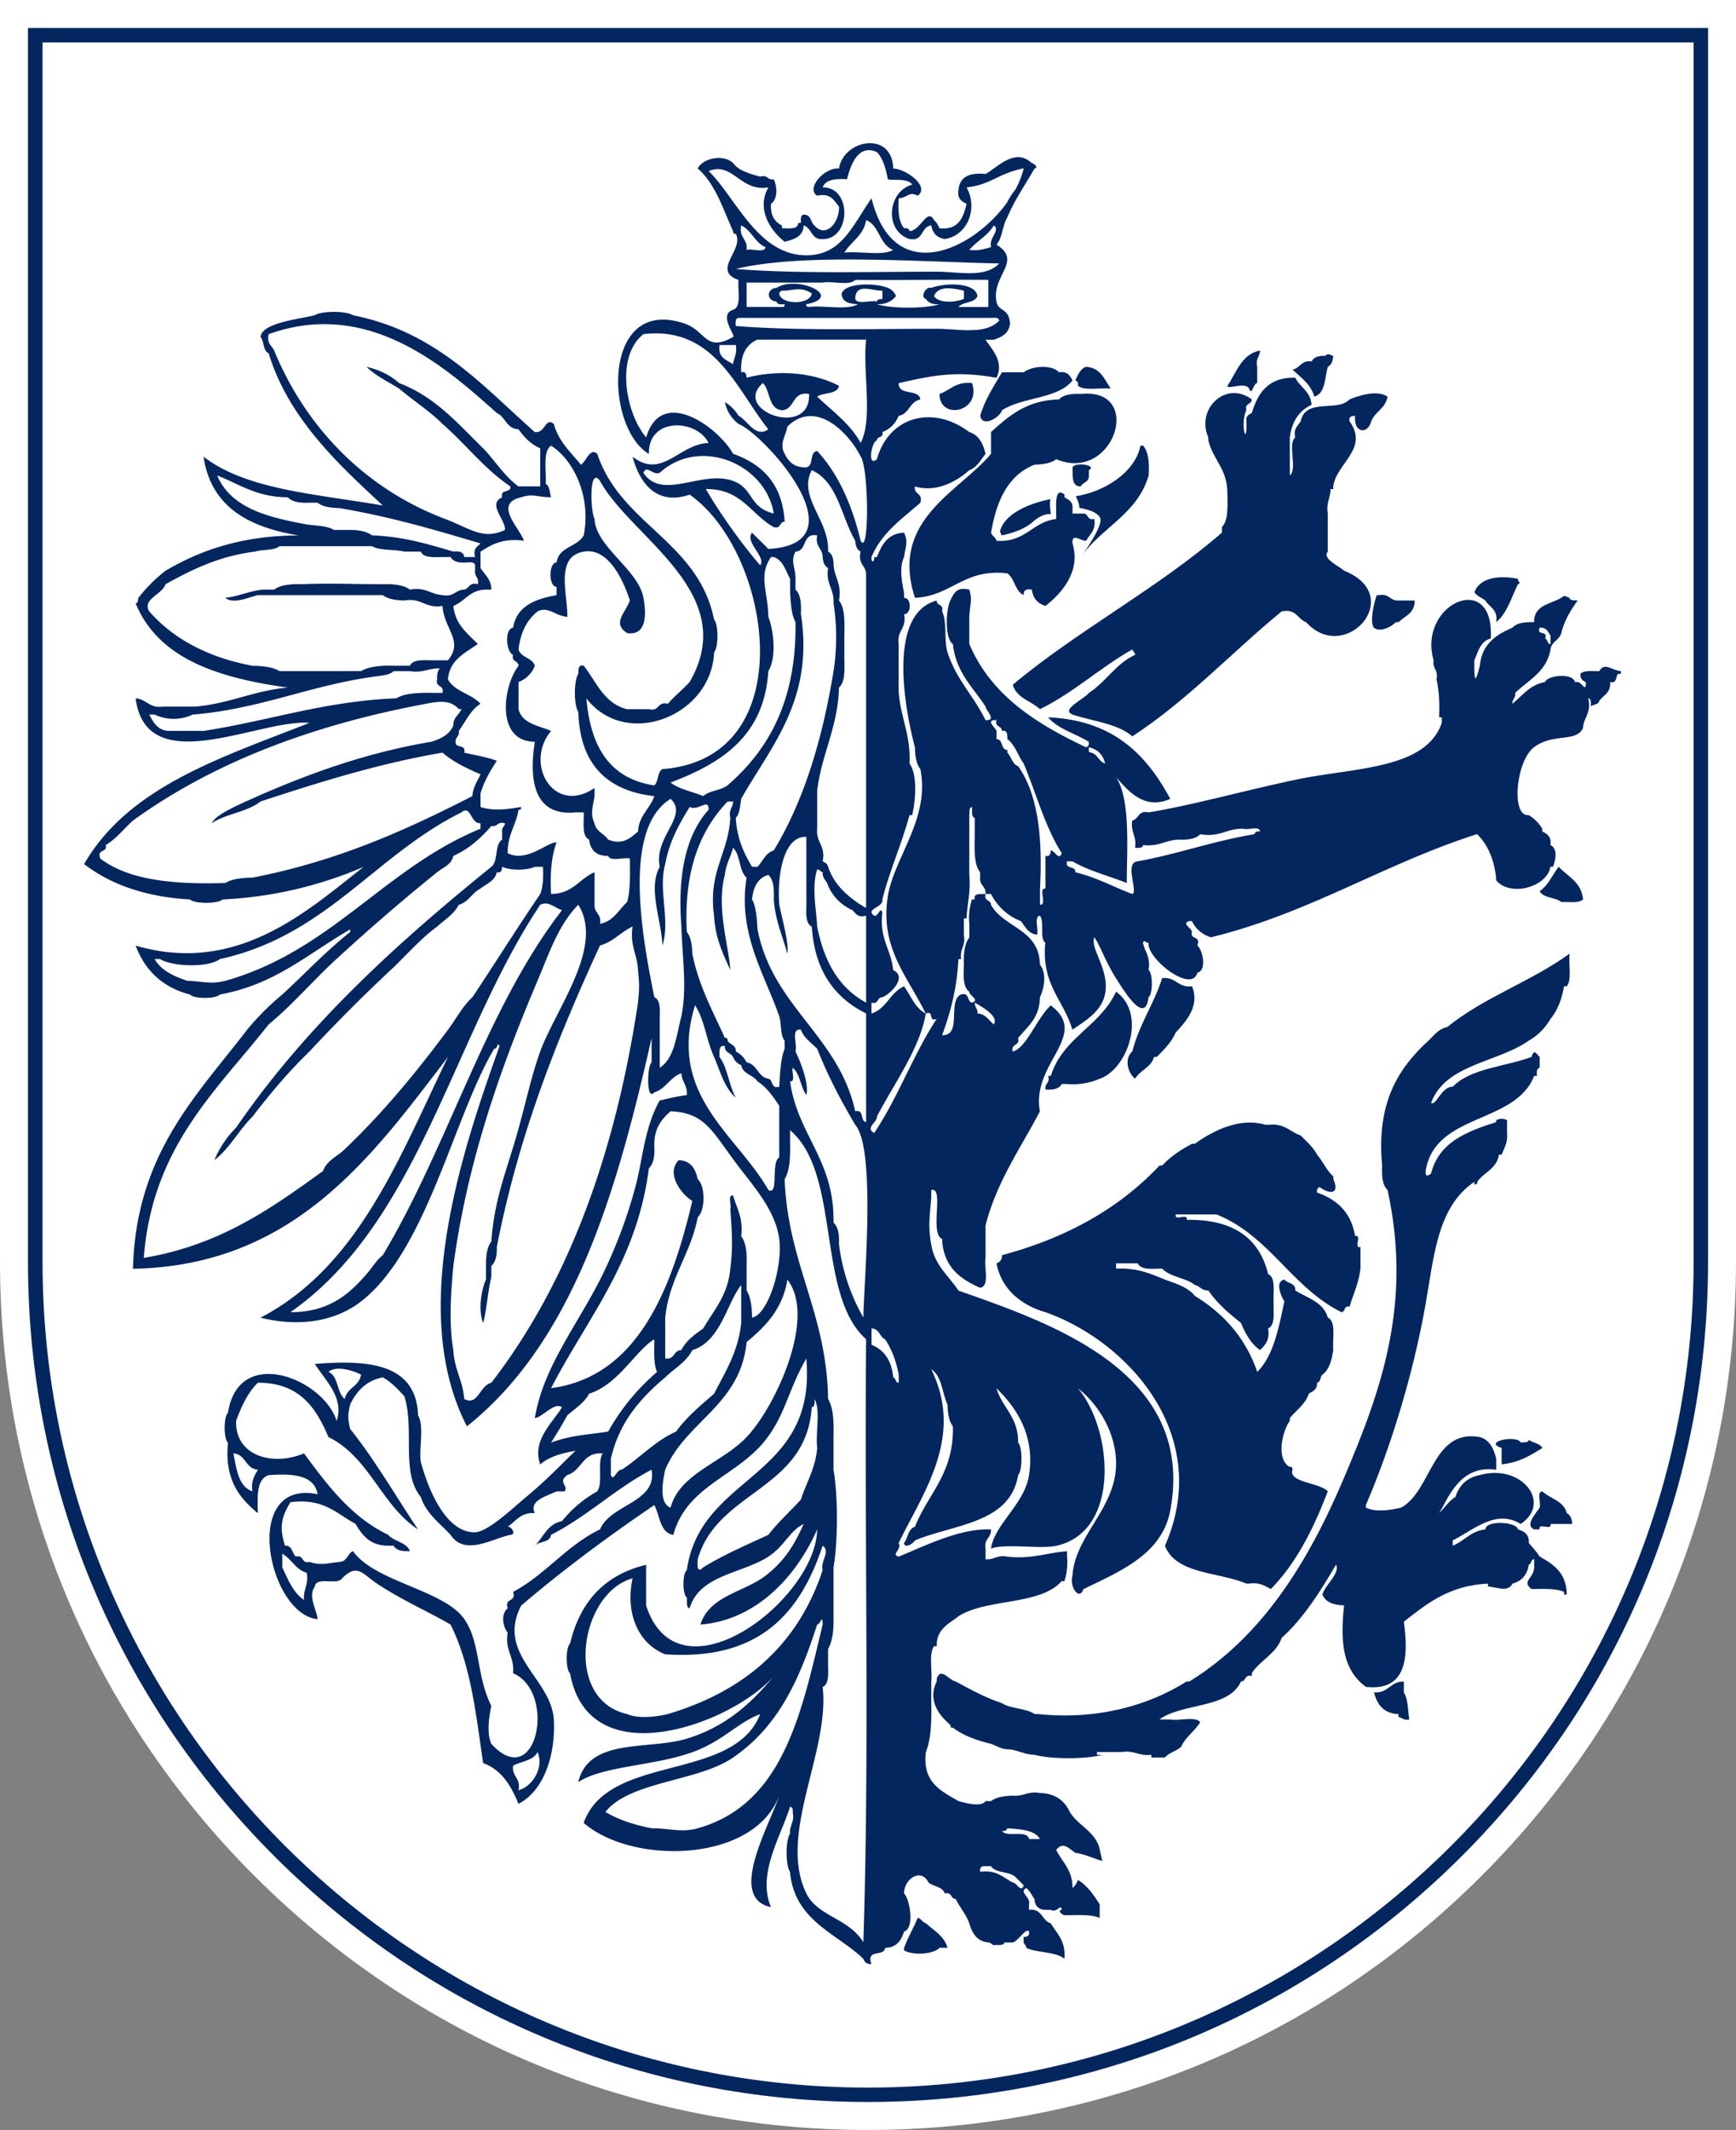 <?xml version="1.0" encoding="UTF-8"?>
<svg data-bbox="0 0 73.943 90.682" viewBox="0 0 73.943 90.682" height="90.682" width="73.943" xmlns="http://www.w3.org/2000/svg" data-type="color">
    <rect x="0" y="0" width="73.943" height="90.682" fill="#808080" stroke="none"/>
    <g>
        <path d="M0 0v53.721c0 9.866 3.845 19.147 10.828 26.135 6.983 6.981 16.268 10.826 26.143 10.826s19.16-3.845 26.142-10.826c6.984-6.983 10.83-16.266 10.83-26.135V0H0z" fill="#FFFFFF" data-color="1"/>
        <path d="M44.53 46.384c.328.027.585-.027.693-.232h.229a2.89 2.89 0 0 0 1.392-.226c1.201-.422 2.003-2.776.692-3.705-.66 1.458-2.278 1.966-2.776 3.585h-.113c.092.329-.163.301-.117.578z" fill="#04265F" clip-rule="evenodd" fill-rule="evenodd" data-color="2"/>
        <path d="M66.735 64.42c-.126-.525-.703-.605-1.04-.926-.257.016-.05.491-.114.693-.173.26-.646.76-.234.926h.234c-.086-.312.544.083.462-.231h.923c-.013-.216-.074-.383-.231-.462z" fill="#04265F" clip-rule="evenodd" fill-rule="evenodd" data-color="2"/>
        <path d="M46.032 20.708c.089-.183.366-.173.348-.465v-.229c.371-.207-.585-.361-.696-.117.008.381-.047.819.348.811z" fill="#04265F" clip-rule="evenodd" fill-rule="evenodd" data-color="2"/>
        <path d="M42.677 15.849c-.339.588-.717 1.137-.926 1.851.101.55.881.022.926-.231.855-.573 2.381-.473 3.006-1.273-.107-.201-.214-.402-.575-.346-.303-.346-1.179-.265-1.505 0l-.926-.001z" fill="#04265F" clip-rule="evenodd" fill-rule="evenodd" data-color="2"/>
        <path d="M51.467 18.739c.188.816.794 1.213.81 2.197.012.59.053 1.211-.231 1.506v.234c-2.742 2.383-6.112 4.14-8.908 6.475.159.572.778.688 1.16 1.041 1.447-.711 2.553-1.764 3.932-2.543.022.093.118.115.118.23-.825.375-1.237 1.154-1.968 1.62-.178.253-1.231.714-.696.924.872.288 1.932.388 2.546.927 2.357-1.539 4.222-3.566 6.36-5.32.634-.13.671.334 1.044.461 1.666 1.836 4.289-1.128 1.615-2.195-.223-.202-.946-.512-.693-.812v-1.62c-.077-.465.116-.66.118-1.042h.115v-.114c.112-.963 1.541-1.602.692-2.777-.043-.197.093-.218.234-.231v.116c-.007.636.558.662.693.115.167-.412.61-.543.692-1.043-.435-.311-1.263-.033-1.62.117-.023.023-.048.045-.068.066v-.002c-.537.438-1.802-.105-2.01.861-.104.205-.324.294-.233.693-.34.276.111 1.346-.23 1.619v-1.619c.085-.684.401-1.141.926-1.389-.038-.58-.495-.738-.695-1.155-1.143-.029-1.591.644-1.851 1.504-.103.052-.206.102-.231.231.062 1.404-.294.238 0-.348-.085-.316.231-.232.231-.463-1.099-.826-2.389.399-1.852 1.619v.117zm5.901-1.338c.002.003.006.003.009.01-.003-.007-.007-.007-.009-.01zm.034.029zm.036.028.02.012-.02-.012zm.047.025c.007.006.014.01.021.014-.007-.004-.014-.008-.021-.014zm.162.078zm-.113-.052c.013.008.02.01.027.014-.008-.004-.015-.006-.027-.014zm.053.026c.014.005.023.011.039.017-.015-.006-.025-.012-.039-.017zm-.238-.157c-.003-.003-.003-.006-.003-.011 0 .005 0 .008.003.011zm-.022-.033v-.004.004zm-.014-.035z" fill="#04265F" clip-rule="evenodd" fill-rule="evenodd" data-color="2"/>
        <path d="M58.753 25.337h-.112c-.113.319-.316 1.141-.12 1.387.25.213.741-.031.93-.232h.112c.273-.268.7-.379.696-.925h-.696c-.366.02-.383-.307-.81-.23z" fill="#04265F" clip-rule="evenodd" fill-rule="evenodd" data-color="2"/>
        <path d="M63.267 25.566c.169.29.548.376.462.925.462-.383.646-1.047.924-1.619.166-.05-.01-.1 0-.23-.735-.15-1.618-.085-1.853.578.118.158.312.232.467.346z" fill="#04265F" clip-rule="evenodd" fill-rule="evenodd" data-color="2"/>
        <path d="M68.121 28.574c-.306.003-.66-.044-.806.116-.007.197.087.301.231.347.019.488-.179-.003-.348 0h-.116c-.084-.397-1.165-.294-1.271 0-.653.119-.965.577-1.389.926-.014-.209.144-.245.117-.463.565-.551 1.337-.897 1.503-1.851.046-.34.376-.391.462-.696.132-.559.405-.979.694-1.387-.135-.018-.327.021-.346-.114-.168-.047-.195-.141-.349 0-.438.256-1.087.296-1.158.924v.115c-.402-.016-.739.031-.924.232-.702.303-1.304.7-1.388 1.621-.197.768-.243.72-.234-.231.16-.382.265-.82.698-.927.174-2.961-3.128-1.479-2.434.927-.055.363.213.405.12.808.113.465.141 1.015.114 1.618h.115v.233c-.682 2.006-3.763 1.9-6.245 2.428-2.264.482-4.407 1.086-6.242 1.387-.452-.1-.414.284-.698.35-.082.504.2.65.118 1.157.162.007.324.019.344-.116.658.079.949-.209 1.507-.232.402.021.741-.031.926-.23.842.148 1.129-.258 1.848-.232.204.066.683-.139.696.117-.135-.021-.207.024-.236.115-1.752.289-3.243.84-4.972 1.155-.592.057.036 1.294-.23 1.39-.813-.305-1.528-.709-2.428-.926.03-.306-.448-.091-.35-.464h.231c.681.403 1.543.616 2.314.924-.01-1.181.188-3.576-.462-4.509.486.53 1.171 1.43 2.313.926-1.012-1.881-2.43-3.355-5.203-3.472.423.499 1.157.688 1.733 1.04.019.139-.027.208-.116.235-2.125-1.003-4.043-2.208-4.974-4.396v-1.157c.038-.662.139-.676 0-1.158-.566-.14-.667.188-.811.464-.19.388-.24 1.623.112 1.852.132 1.218.86 1.84 1.39 2.661.01.163.51.601 0 .578-.491-1.016-1.261-1.748-1.62-2.893-.156-.496-.007-1.303-.231-1.734.086-.317-.23-.233-.23-.464-2.06.546-1.405 4.433-.926 6.248.01.376.058.71.23.923.43 2.117-1.134 3.787-1.387 5.436-.335 2.174.833 3.381 1.619 4.977.375-.145.089.371.464.229-.996 1.509-1.651 3.361-2.661 4.856-.4-.223.142-.462.113-.694.719-1.39 1.843-2.911 2.084-4.392-.462-.232-.63-.761-.926-1.158-.592.256-.742.953-1.387 1.158v-.463c.316.081.232-.23.463-.232.316-.109 1.093-.852.462-1.156-.087-.877-.595-1.334-.462-2.43-.066-.335-.181.18-.347.117-.405-.303.416-.346.347-.695.323-1.256.818-2.344 1.157-3.586h.115c.146-.623.234-1.732-.115-2.198.063-1.259-.406-1.987-.462-3.122V27.42c-.087-.583.356-.647.229-1.272.325.011.325-.705 0-.693v-.232c-.097-.453-.205-1.077 0-1.504.057-.412.192-.668 0-1.039-.7.029-.948.518-1.158 1.039h-.113c.026.196-.13.286-.116 0 .429-1.036 1.302-1.627 2.082-2.313.124-.434-.287-.331-.23-.694.926.271 1.782-.222 2.316-.693.335-.125.482-.441.691-.695-.103-.436-.281-.8-.691-.928-1.562-1.178-3.429-.662-3.938 1.158-.383.326-.255-.579-.056-.772.022-.013.039-.027.056-.038.012-.182.296-.09.234-.348.332-.132.562-.363.695-.692.46-.08.463-.616.923-.694-.062-.48-.942-.137-.923-.696 1.48-.346 2.496-.531 4.165-.229.337-.683-.188-1.199-.464-1.621h.349c.351-.115.652-.275.694-.694-.055-.678-.494-.488-.579-.927-.218-1.114 1.134-1.726 0-2.429.256-.286.256-.822.462-1.156.316-.765.771-1.391 1.158-2.084l-.061.058.061-.058c.18-.029.015-.192-.117-.233-.72-.671-1.464.193-1.967.466-.683-.068-1.11.117-1.155.695-.057.364.143.471.346.576-.139.593-.342 1.123-1.154 1.04-.059-.136-.127-.262-.231-.343-.287-.557-.583.465-1.043.46-.027-.091-.098-.134-.233-.117-.229-.268-.265-.734-.229-1.271.412-.043.422-.309.807-.115.534-.375-.463-1.131-1.04-1.158-.051-1.631-2.121-1.229-2.311 0-.623-.054-1.425.851-.929 1.158.588-.125.712.211.929.463.029.663-.549 1.367-1.044.808-.173-.136-.135-.479-.462-.463-.133.022-.125.183-.116.349h-.113c-.014.294-.389.229-.696.229v-.115c-.303-.157-.501-.423-.464-.925.284-.203.274-.699.116-1.043-.279.047-.25-.21-.576-.115-.454-.126-.914-.246-1.158-.579-.411-.39-1.28-.214-1.504.233.746.639 1.069 1.709 1.504 2.661.007.07.019.136.118.117.363.7-1.048 1.55.115 1.968-.043.457.142 1.144-.232 1.27-.65.209.144 1.121 0 1.157-1.186.669-1.141-.263-2.081-.577-3.514-1.183-3.398 4.425-1.504 5.555-.038-1.565 2.019-1.504 2.544-.465-1.266.041-1.976 1.568-3.238.583.272 1.047.973 2.114 2.429 1.616 3.507 2.449 4.866 11.234-1.157 11.684-.226.125-.163.534-.347.695-1.916-.284-2.722-1.673-2.893-3.703 1.702 2.191 5.338.738 5.439-1.965.191-.199.191-1.188 0-1.389-.672-3.339-3.978-4.043-4.975-7.057-.315-.283-.46.309-.695.463-.433-.531-.949-.98-1.155-1.734-.354-.321-.363.403-.811.344-2.25-1.988-4.208-4.275-7.747-4.975-.277-.191-1.348-.191-1.622 0-.83.189-2.26.342-2.313.925.161.188.098.597.346.695.859 2.845 3.145 4.878 4.86 6.479-2.931-.501-5.829-.68-7.634-2.079.316 2.147 1.93 3.005 4.05 3.354-2.387.006-4.168.616-5.67 1.504a6.454 6.454 0 0 0-1.156 1.156c-.027.089-.003.226-.117.23.98 2.377 3.533 3.176 6.479 3.587-1.451.128-2.477.685-3.933.81H6.937c-.588.082-.688-.319-1.16-.35.462 3.516 5.27.869 7.403 1.043-3.733 1.471-7.697 2.711-9.598 6.014 1.136.865 2.611 1.396 4.508 1.504.2.193 1.188.193 1.39 0a17.218 17.218 0 0 0 6.013-1.389c-2.376 1.839-5.351 4.625-9.716 3.354.402 1.064 1.15 1.78 2.313 2.082.165.193 1.11.193 1.273 0 2.354-.42 3.788-1.76 5.552-2.773v.114c-1.035.815-1.926 1.773-2.891 2.659a11.14 11.14 0 0 0-1.504 1.505c-2.174 2.837-4.729 5.294-4.857 10.171 6.889-.123 10.207-4.824 13.416-9.014-2.075 4.283-3.805 8.916-7.981 11.096 1.687.418 3.196.147 4.281-.69 2.797-2.168 3.937-7.833 5.666-10.753.163.01.134-.336.231-.115-1.54 4.318-3.931 11.268-1.387 16.185 4.525-3.609 6.368-9.9 7.865-16.532v1.041c-.193.125-.231 1.687.116 1.271.501-.152.666-.647 1.153-.812.021.373.265.514.232.928-.414.048-.773.15-1.155.229-.666 1.183-.717 2.512-1.042 3.699a20.89 20.89 0 0 1-1.273 3.468c-1.023 2.198-2.623 4.043-3.006 6.363.383-.083.835-.703 1.157-.464-.392.651-1.292 1.401-.926 2.43.372-.324.91-.479 1.504-.58-.477.444-1.177 1.193-1.964 1.848-.664.551-1.757 1.607-2.316 1.62-1.186.029-1.951-1.668-2.313-3.005-.075-.617.152-1.538-.114-1.966-.07-2.323-2.337-2.351-4.396-2.196.394.65 1.273 1.422.927 2.43-.542-1.79-4.179-3.265-4.627-.35-.19.161-.19 1.11 0 1.271-.156 1.581.491 2.362 1.274 3.006-.022-.713-.065-1.451.458-1.622 1.043-.075 1.938-.007 2.085.812-3.295-.668-2.104 5.125 0 5.32-.048-.43-.417-.975-.118-1.386.053-.45.961-.044 1.158-.349.657-.654.845-.209 1.502.229 1.028.687 2.34 1.27 3.122 1.738.875 1.763 1.071 3.778 1.388 5.897.792.286 1.192.971 1.504 1.733 1.093-.562 1.586-2.094 1.505-3.583-.096-1.745-2.474-2.779-1.389-4.858 1.788-1.526 3.694-2.935 5.668-4.277.25.445.226 1.162.811 1.271.573-2.109 2.707-2.48 3.93-4.046.847-1.083.957-2.115 1.735-3.467.458 5.156-4.506 4.896-5.09 9.013-.19.127-.19 1.033 0 1.16.021.171-.039.425.118.466.422-1.431 2.239-1.479 3.353-2.2.702-.455.907-1.105 1.504-1.39-.424.956-.845 1.595-1.62 2.197-.893.694-2.395.85-2.775 2.083 2.361-.185 4.075-2.019 4.972-4.049-.043 2.988-5.904 7.481-7.285 3.238v-1.734c-1.771.424-2.818 1.579-3.239 3.353-.191.164-.191 1.112 0 1.27.809 4.435 6.917 2.132 8.674.12-.917 1.105-2 2.14-3.702 2.658-1.634.5-4.171-.064-4.623 1.852 1.04-.693 3.229-.687 4.855-1.273 1.297-.465 1.96-1.282 2.893-1.621-1.145 2.908-6.454 1.65-7.518 4.629 2.077 1.802 7.256 1.701 8.327-1.159-.405 1.269-2.226 4.352-.349 4.745-.609-1.427.452-3.063.811-4.278.091.022.133.094.116.23.085.437-.142.555-.116.924-.193.277-.193 1.342 0 1.622.191 2.084 1.956 2.592 3.122 3.699.05.146.149.236.348.229-.247-.668.551-.298.578-.691.491-.014.691-.312.809-.695.471-.144.233-1.423 0-1.62-.001-.624.73-1.11 1.044-.463.217.167.601.173.692.463.318-.08.233.228.464.231.175.366.437.644.58 1.04.125.418.314.762.808.811.116 0 .137.095.232.117.173-.021.425.041.459-.117h.349c.257-.064.573-.651.696-.462.039.195-.092.22-.23.231v.23c.021.095.114.117.114.233.474.222 1.233.152 1.622.462.066-.764-.32-1.067-.58-1.506-.384-.116-.363-.64-.926-.575v-.232c.089-.296-.455-.53-.116-.694.155.114.23.312.348.462.015.298.167.451.465.465h.229c.264.158.435-.301.464 0-.18.024-.02.19.116.229.532.004 1.131-.051 1.504.116v-.578c-.254-.4-.519-.79-.93-1.043a.77.77 0 0 1-.23.349c.009-.776-.437-1.104-.693-1.622.291-.368.512-.084.812.12.437.064.761.239 1.156.347-.082-.262-.103-.594-.232-.813-.279-.526-.849-.768-1.156-1.27-.22-.479-.607-.787-1.271-.811-.517-.089-.694.157-1.16.113-.373.015-.712.062-.924.234h-.232c-.209.278-.907.064-1.155 0-.729-.434-1.541-.775-1.391-2.083.223-.551.246-1.296.232-2.082v-.922c.047-.492-.111-1.197.118-1.506h.113v-.116c.046-.646.535-.852.927-1.16 1.191-.77 3.479-.451 4.397-1.498h.116c.094-.289.148-.625.112-1.04v-.233c-.86.065-1.507.345-2.545.233-.434-.089-.552.14-.926.111v-.457c-.077-.428.251-.445.232-.813-1.306-.059-2.783.683-3.933 1.158-.342-.1.149-.295 0-.578 1.004-2.098 2.821-4.498 1.387-7.398.455.277.462 1.003.693 1.502.012.377.062.709.23.924.047 2.013-1.059 2.869-1.618 4.277-.294.093-.294.478-.464.695.031.27.432-.015.464-.115 1.697-.698 4.062-.724 4.396-2.78.191-.194.191-1.188 0-1.384.015-1.09-.676-1.481-.924-2.314.945.92 1.635 2.094 1.389 3.698-.191 1.24-1.472 2.091-1.62 3.128.637-.226 2.08.03 2.776-.116 2.767-.6 2.407-4.978.924-6.71.912.725 1.552 1.844 1.622 3.008.122 2.032-1.734 3.186-1.853 4.972-.137.499.303 1.077.465.574 1.636-.785 3.357-1.516 3.701-3.347 1.112-5.923-5.162-8.001-9.023-9.364-.41-.634-1.016-1.066-1.158-1.968-.137-.746-.066-1.188 0-1.966v-.348c.575-.157-.089 1.841.462 2.084.052 1.184.764 1.702 1.622 2.08.421-.082.159-.842.229-1.272V52.17c.492-1.902 1.497-3.283 2.316-4.855-.384-2.057 2.159-3.229.462-4.512-.587.532-1.035 1.818-1.622 1.967-.084-.357.32-.221.231-.578.403-.486.918-.857.929-1.734.2-.419.287-1.037 0-1.389-.025-1.519-1.529-1.555-2.084-2.546 0-.229-.316-.146-.232-.46h-.229c-.142.011-.275.035-.23.23h-.118a2.447 2.447 0 0 0-.113 1.041v.576c-.203.266-.25.68-.231 1.158-.021.481-.044.965.231 1.155-.019.154.469.352.113.466-.225-.049-.095-.452-.464-.35-.598.249.064 1.763-.81 1.736.356-.957.633-1.989.696-3.24h.113c-.062-.446.207-.564.119-1.04v-.694h.113c.029-.628.185-1.123.118-1.849v-2.546c.016-.138-.022-.326.113-.348.021.172-.04.426.118.461v.697c-.006.617-.047 1.279.23 1.619v.23c-.032.34.257.355.229.695h.232c.282.529.691.927 1.272 1.155.192.233.309.537.693.578.072-.239-.142-.758.118-.808.209.25-.025.945.232 1.155-.173 1.79.792 2.442 1.153 3.701.512-.358 1.233-.756 1.389-1.505.216-1.029-.634-1.932-.46-2.43.207.234.473 1.023.924 1.734.382.605 1.251 2.014 1.392.813.188-.127.188-1.033 0-1.156.097-.564-.161-.77-.236-1.157.055-.168.103.011.236 0-.081.669 1.839 2.178 2.078 1.273.426-.103.218-.995 0-1.159.166-.438-.316-.223-.232-.577.019-.153-.467-.349-.113-.463h.113c.168.337.431.571.811.692 4.209-1.031 7.362-3.124 11.335-4.393.448.438.722 1.051.811 1.85v.115c.637.742 2.193.259 2.313-.578h.112c.118-.3.207-.775-.112-.924.053-.365-.146-.472-.348-.578v-.117a1.641 1.641 0 0 0-.578-.578c-.764.08-.539-2.314.229-2.89.821-.617 1.798-.192 2.083-.813.031-.469.37-.633.229-1.272.136.021.102.212.118.35.093-.1.316-.071.344-.232.18-.249.507-.347.467-.81.309.079.221-.239.345-.347h.116v-.116c-.391-.031-.701-.398-.921.001zm-21.742 3.24c.375.087.605.319.692.691-.269-.079-.311-.382-.578-.46-.07-.01-.135-.02-.114-.117v-.114zm-4.628 47.874c-.022-.137.024-.209.113-.236h.349c.19.31.796.209 1.042.466.116.113.234.229.348.349-.113.351-.311-.135-.466-.119-.407-.206-.682-.552-1.386-.46zm2.546-1.391h-.464c-.086-.416-.953-.05-1.156-.344.133.017.203-.027.229-.116.568.048 1.164.068 1.391.46zm-8.794-26.243c.048-2.676-1.529-3.716-1.851-6.015.251.019.053-.409.116-.579.313.264.329.828.577 1.157.128-.437-.231-1.386-.462-1.851.096-.29-.224-.994.231-.925.133.367.452.554.693.81.458 1.165 1.021 2.219 1.62 3.238.895 1.013.366 6.748.347 8.205a8.304 8.304 0 0 1-1.038-3.12c.017-.404-.032-.739-.233-.92zm-2.776-1.393c-1.334-2.347-4.308-4.037-3.122-7.861.4.603.491 1.516.811 2.199.265.619.443 1.327.925 1.734-.292-.521-.349-1.273-.694-1.734v-.232c.012-.141.034-.273.229-.23-.021.289.26.28.348.463a.591.591 0 0 0 .347.347c.07.392.513.409.694.693.397.256.664.643.926 1.04v2.196c-.37.21-.001 1.646-.464 1.385zm.463-4.393c-.375.103-.24-.297-.464-.342-.46-.082-.465-.616-.925-.696a1.045 1.045 0 0 0-.46-.463c.019-.29-.26-.281-.349-.462-.007-.073-.016-.136-.117-.116-.515-1.14-1.108-2.207-1.387-3.586-.009-.377-.06-.711-.233-.925-.135-2.565.544-4.313 1.737-5.553h.231c.001.272-.199.341-.117.692-.083 1.537-.951 2.291-.691 4.168.049.948.38 1.624.691 2.313-.042-.936-.611-2.652-.231-4.048.041-.464.251-.753.348-1.156.32.292.246.984.578 1.271-.389 2.369.782 4.143 1.389 5.901.103.315.036.811.231 1.039v.347c-.177.441-.191 1.037-.231 1.616zm.924-20.122c.017-.441-.005-.841-.231-1.043v-.461c.003-.488-.224-.747 0-1.157.515-.026.271-.808.924-.692-.096.481.226.545.233.924.015.215.077.389.232.465-.113.689.272.883.231 1.502a9.35 9.35 0 0 1 0 2.892c-.476 2.917-1.264 5.521-2.546 7.632-.355.107-.463.464-.693.695h-.232c-.347-.578-.644-1.205-.691-2.084.169-.172.182-.506.229-.807 1.241-2.214 3.119-4.203 2.544-7.866zM31.801 10.64c.058-.482-.339-.51-.231-1.042.448.21.578.733 1.04.927-.049.257-.569.046-.809.115zm10.76.577c-.607.638-1.738.349-2.662.349-2.673 0-6.005.096-8.558-.115 2.79-.681 7.732-.308 11.22-.234zm-6.596-.462c.289-.48.821-.723.926-1.385.576.228.561 1.056 1.156 1.27-.463.266-1.423.041-2.082.115zm6.248-.231c-.279.07-.527.166-.924.115.314-.377.785-.602 1.04-1.042.3.197-.225.541-.116.927zM31.801 12.03h3.239c.428-.074 1.153.15 1.387-.115 1.468.019 3.825-.017 5.67 0v1.154h-1.271c.188-.232.689-.156.808-.463-.085-.609-1.436-.563-1.966-.348-.257-.084-.479.429-.232.464.1.173.293.249.582.232-.623.192-2.042.192-2.666 0 .396.009.638-.136.813-.349a.603.603 0 0 0-.348-.348c-.482-.205-1.786-.244-1.967.232.005.383.33.443.693.464-.464.267-1.423.04-2.081.114-.07-.008-.137-.016-.116-.114 1.643-.319-.39-1.26-1.271-.696-.435.029-.435.554 0 .579.019.136.181.126.347.117-.007.068-.017.138-.116.114h-1.504l-.001-1.037zm9.257.347v.346c-.362.156-1.067.202-1.272-.116.166-.461.809-.341 1.272-.23zm-4.631.346c.016-.684.676-.349 1.158-.346v.346c-.09.026-.229.004-.234.115-.273-.07-.838.146-.924-.115zm-3.237-.232c.026-.09.096-.133.231-.114.541-.058.753-.137 1.155.114-.056.498-1.329.498-1.386 0zm-1.734 1.043H42.33c.132-.019.204.025.231.115-.247.26-.592.365-.964.397-.183.007-.373.017-.561.022.08-.004.164-.006.241-.008-.452 0-.938-.063-1.379-.063-2.673 0-6.005.091-8.558-.118-.013-.164-.02-.325.116-.345zm9.199.546c-.113.006-.229.009-.344.013.114-.004.231-.007.344-.013zm-.671.023-.347.006.347-.006zm-3.105.037h.327-.327zm-1.642-.013c.092.003.188.003.282.005-.094-.002-.19-.002-.282-.005zm.857.011c.115 0 .228 0 .344.002-.117-.002-.23-.002-.344-.002zm-1.564-.023c.1.001.199.001.296.004-.097-.003-.197-.003-.296-.004zm-2.455-.077-.217-.012.217.012zm2.062.068zm-.685-.017c-.092-.004-.188-.009-.284-.01.096.001.192.006.284.01zm-.681-.024zm-.506.394h4.626c-.151 1.393.301 3.387-.233 4.396-.45-.818-1.197-1.347-1.851-1.967.269-.194.847-.08.929-.461-1.066-.561-2.558-.703-3.935-.347-.012-.142-.034-.274-.231-.231-.039-.736.209-1.18.695-1.39zm.229 1.85c.33.328.221 1.093.811 1.159.576-.041.414-.821 1.156-.695.079 1.915-3.314.71-1.967-.464zm1.044 1.851c1.23-1.202 2.642.31 3.121 1.277.353.499.37 4.298 0 3.585-.37-1.522-.941-2.838-1.851-3.819-.347.04-.133.635-.462.694-.52.018-.76-.244-.924-.578-.238-.427.037-.728.116-1.159zm3.353 24.527c-1.155-.621-1.795-1.756-2.084-3.238-.043-.801-.241-1.68 0-2.431.116 0 .139.093.233.116-.017.285.181.358.232.576.216.482.563.826 1.04 1.042.139.13.207.331.579.233v3.702zm-2.315-22.672c1.112.506 1.254 1.984 1.851 3.008.016.215.075.386.231.462-.123.513.195.575.233.925v14.227c-.117 0-.139-.094-.233-.116-.599-.399-1.132-.868-1.386-1.618-.025-.129-.128-.181-.232-.231.138-.677-.29-.79-.233-1.388v-1.621c.191-1.583.879-2.668.929-4.392.313-.263.215-.94.229-1.505v-.347c-.014-.683.082-1.471-.229-1.852.137-.756-.234-.999-.233-1.619-.017-.214-.079-.387-.231-.463.057-1.359-1.301-2.31-.696-3.47zm-2.311 19.548c-.027-.475-.056-.949-.232-1.273.053-.525.243-.912.694-1.04.226.198.25.599.231 1.04.065.899.372 1.56.58 2.313.075-.426-.221-1.477-.347-2.083-.098-1.37.219-2.937 1.155-2.892v2.545c.027.473-.109 1.118.231 1.275.12 1.883.974 3.035 2.315 3.701v4.624c-.271-.038-.067-.551-.464-.462-.724-3.244-3.511-4.432-4.163-7.748zm4.742-20.709c.036.002.068 0 .098-.006-.029.006-.062.008-.098.006zm.216-.041c.012-.004.028-.012.04-.018a.198.198 0 0 1-.04.018zm-.087.028c.019-.003.036-.009.053-.014-.018.005-.036.011-.053.014zm.434-4.701.347-.004-.347.004zm.691-.008zm1.039-.016zm2.318-.071c.168-.006.336-.015.503-.021-.167.006-.335.015-.503.021zM42.8 8.981v.011-.011zm.053.2.013.018-.013-.018zm-.05-.129c.004.007.004.012.007.02-.003-.009-.003-.013-.007-.02zm.02.066zm-12.64-1.834c1.035-.418 1.34.895 2.544.695-.523.918.091 1.848.695 2.313.4-.1.789-.213.809-.694.329.099.317.531.693.579 1.331.137 1.401-2.221.117-2.197.125-.341.549-.377 1.04-.35.154-.643.488-1.506 1.271-1.155.265.276.375.707.465 1.155.118.076.84-.074 1.041.232-1.052.271-1.215 1.97-.115 2.314.607.108.472-.527.925-.579.054.336.246.529.578.579.955-.145 1.424-1.281.926-2.197 1.035-.112 1.333-.594 2.432-.811a3.765 3.765 0 0 1-.341.878v.004a4.666 4.666 0 0 0-.111.145c-.003.002-.003.005-.003.005-.034.047-.07.099-.102.147v.004a2.283 2.283 0 0 0-.089.146V8.5a.915.915 0 0 0-.071.144h-.007v.002-.002c-1.524 2.082-4.836 3.554-5.758-.201-.804 1.135-1.258 2.426-2.777 2.426-2.077-.001-3.004-2.471-4.162-3.585zm13.737.028v.003-.003zm-.095.095v.005-.005zm-1.002 1.418v-.012.012zm.023-.088c0-.002.004-.004.004-.009 0 .005-.004.007-.004.009zm-12.2 5.953h.694c.065.373-.08.54-.118.812-.285-.179-.651-.274-.576-.812zm-3.24 5.44c.144-.352.398.123.694 0 1.709-1.56 4.517-.381 4.857 1.734-1.091-.276-.841-1.063-1.734-1.389-1.319-.482-3.016.862-3.817-.345zm2.66.692c1.522-.018 1.923 1.086 2.891 1.62.317.087.233-.23.464-.231-.092-1.603-.946-2.447-2.198-2.892-.623-1.127-3.054-2.9-3.701-.695-.871-1.029-1.321-3.441-.116-4.398 3.033-.357 3.958 2.356 5.32 4.051-.549.393-.901-.405-1.271-.577a1.615 1.615 0 0 0-.58-.578c.089.412.298.704.58.927 1.095.438 5.329 5.104 1.271 5.322-.226-.238-.469-.457-.694-.693-.325.403.614 1.03.349 1.388-.833-.948-1.806-2.354-2.315-3.244zm2.661 7.752c.349-.583.24-1.689 0-2.313-.015-1.08-.439-1.746.115-2.545h.116c.402.137.501.578.695.926v.578c.027.475.057.947.231 1.271.046 3.322-1.133 5.422-2.891 6.941-.274.223-.78.223-1.039.463-.464-.196-1.025-.289-1.391-.578 2.15-.82 3.984-1.955 4.164-4.743zm-5.899-3.008c-.167.501-.78.967-.116 1.387.984.142.754-1.166.695-1.501-.209-1.191-2.031-2.17-2.083-3.357-.185-.376-.232-2.268.233-1.619 1.307 2.417 6.017 4.758 3.817 8.562-.292.325-.645.591-.927.926-.46-.116-.347.344-.808.229h-.927c-.992-.238-1.305-1.161-1.848-1.848-.25-.055-.221.164-.231.346-.195.275-.195 1.342 0 1.619.065 2.208 1.194 3.354 3.237 3.586-.188.543-.653.814-.694 1.504-.348.305-.674.586-1.273.346-.166-.256-.512-.336-.579-.694-.195-.382-.066-.739 0-1.155v-.348c-1.733 1.179-3.016-1.026-1.851-2.43-.537-.232-1.233-.305-1.387-.926v-1.155c.332-.133.563-.364.694-.692-.107-.356-.588-.336-.694-.695.083-.727.361-1.259.809-1.619.462-.238.758.197 1.271.23.007-1.008-.528-2.564.698-2.776.987-.171 1.637 1.061 1.964 2.08zm-3.355-6.592c1.01.648 1.704 2.225 1.391 3.818-.271.5-1.066.479-1.158 1.155-.346.011-.346 1.032 0 1.04v.35c-.912.168-1.695.46-1.851 1.387-.392.068-.284 1.061 0 1.156-.084.315.229.234.231.465-.672.871-.982 3.234.694 3.234-.243 1.564-.083 3.188 1.735 3.008h.349c.014.449-.091 1.018.229 1.158.055.447.298.703.81.693.087.26.65.046.925.116.01.667.026 1.335-.116 1.851-.363.328-.573.814-1.155.926.077-.424-.251-.445-.233-.812v-1.385c-.646.276-.931.923-1.851.926-.048-.863.014-1.607.233-2.197-.382-.021-1.283.881-2.082.459-.012-.782.357-1.182.462-1.849.099.02.109-.046.116-.116-.582.095-1.177.185-1.735 0v-.576c.161-.536.419-.969.695-1.389-.421-.161-.919-.239-1.388-.346.077-.314-.241-.225-.349-.35-.094-.327.163-.299.117-.578.292-.402.5-.89.925-1.155-.381-.428-1.107-.514-1.388-1.042.079-.843.734-1.115 1.273-1.503-.436-.451-.958-.816-1.042-1.62.498-.196.702-.688 1.39-.695h.229c-.007-.453-.286-.636-.462-.922v-.696c.472-.298.955-.586 1.851-.462-.197-.566-1.317-1.58-.116-1.852.515-.17.677 0 1.271 0-.063-.208-.058-.482-.231-.578.036-.582-.132-1.369.231-1.619zm-3.34 15.843c.65-.077.767.186 1.148.182-.383.004-.498-.259-1.148-.182zm1.491.12c-.044.014-.087.023-.122.033l.122-.033zm-.148.039c-.029.004-.06.012-.087.016.028-.005.058-.013.087-.016zm-.12.017zm-9.68-20.074c-.103-.205-.323-.293-.232-.693 4.238-1.519 7.502 1.377 9.718 3.358.373.167.407.669.924.692.239.34.523.637.925.812v1.62h-.925c-.606-.434-.993-1.089-1.504-1.62-1.075-1.046-2.044-2.198-3.584-2.779-.362-.329-.828-.561-1.387-.692.387.386.915.629 1.387.926.604.512 1.29.947 1.85 1.506.991.861 1.783 1.919 2.891 2.66.036.304-.446.09-.349.463-.645.288.154.958.118 1.39-.932.444-1.481-.065-2.544-.466-3.599-1.357-6.035-4.115-7.288-7.177zM9.25 20.243c.941.367 1.695.928 3.006.928.185.199.519.25.924.231h.349c.21.172.547.221.924.23 2.147.36 4.085.928 6.014 1.505-.133.14-.33.211-.232.578h-.46c-.027-.203-.2-.265-.464-.231-1.072-.317-2.133-.642-3.469-.692-.241-.182-.611-.238-1.039-.231h-.58c-.284-.181-.754-.173-1.156-.234-1.666-.301-3.235-.701-3.817-2.084zm2.657 8.331c-.287-.175-.701-.224-1.155-.229-1.883-.356-3.348-1.128-4.395-2.314-.316-.525.556-.715.693-1.158 1.119-.617 2.271-1.198 3.815-1.388.321-.104.814-.036 1.042-.231h3.934c.344.195.953.127 1.387.231h.693c.118.269.534.239.926.231h.347c.106.203.363.256.695.231.164-.009.327-.021.346.117v.345c.039.158.167.223.118.463-.369-.099-.359.182-.578.23-.38.008-.443.33-.927.234-.51-.029-.722-.357-1.388-.234-.263-.194-.679-.245-1.155-.23-1.406-.002-2.137-.05-3.471 0-.479-.015-.893.036-1.157.23h-.462c-.602.055-1.026.286-1.62.35.342.295 1.037-.039 1.391-.115h5.319c.214.17.549.22.924.229.744-.126.878.356 1.619.231.062.998.92 1.482.232 2.315h-.693c-.393-.009-.807-.035-.927.231h-.694c-.551-.016-1.045.031-1.386.229-1.158.002-2.314.002-3.473.002zM8.67 31.118H7.166c-.465-.035-.635-.369-.809-.694h.231a1.903 1.903 0 0 0 1.619 0c2.884-.237 4.999-1.247 7.749-1.619.303-.043.634-.06.809-.23h.694c.548.087.796-.132 1.273-.116-.089.104-.125.263-.113.463-.087.358.315.223.228.579-.732 0-1.512-.051-1.964.229-3.08.123-5.439.964-8.213 1.388zm2.082 6.246c-.453.006-.869.055-1.158.229-2.188.07-4.12-.118-5.319-1.039-.169-.437.318-.223.229-.577.459-.275.772-.695 1.159-1.041 3.377-2.444 7.582-4.063 12.489-4.974.606-.122 1.051-.151 1.39.229h.116c-.104.246-.354.342-.348.693-.155.386-.521.563-.924.693-2.775.469-5.148 1.332-7.401 2.316-.664.303-1.788.756-1.967 1.155.597-.403 1.526-.478 2.08-.926 2.471-.808 4.958-1.597 7.749-2.079.453.395 1.03.667 1.62.923-.13.295-.318.53-.346.927-2.828 1.452-5.781 2.78-9.369 3.471zm-1.158 4.395c-.64.158-.915.018-1.618 0-.573-.198-1.107-.433-1.388-.926h.231c.513.321 2.046.379 2.544 0 4.523-.986 6.603-4.423 10.294-6.246.246-.209.332.02.463.227v.004h.003c.081.128.178.239.342.233v.231c-4.096 1.686-6.359 5.204-10.871 6.477zm5.09 7.168c-.312.308-.76.472-.925.927-2.192 1.585-4.394 3.162-7.634 3.699.361-4.728 3.078-7.093 5.319-9.94 1.08-.889 1.971-1.963 3.009-2.894a86.685 86.685 0 0 1 4.166-3.585c.25-.206.609-.313.691-.695.667-.297 1.17-.758 1.619-1.272.281.049.253-.21.578-.115-.005.147-.147.163-.118.349v.346c-.332.205-.156.921-.46 1.156-4.048 3.275-7.89 6.761-10.871 11.104a4.223 4.223 0 0 0-.926 1.386c.652-.502 1.039-1.276 1.62-1.85.753-.979 1.542-1.923 2.428-2.774a69.245 69.245 0 0 1 3.584-3.585c.607-.588 1.165-1.228 1.854-1.733.318-.294.712-.52.922-.929.42-.119.568-.512.925-.69.255-.209.611-.316.695-.695.195.042.217-.091.228-.232.369.16 1.026.16 1.391 0h.348c.022.449.005.854-.117 1.158-.983 1.441-1.916 2.938-2.89 4.395-.422.388-.696.927-1.042 1.388-1.347 1.809-2.777 3.543-4.394 5.081zm1.62 4.512c-.28.22-.46.544-.694.808-.751.867-1.619 1.622-3.239 1.619 5.494-3.834 6.905-11.752 10.64-17.347.356-.167.566.106.926.232-3.246 4.195-4.842 10.037-7.633 14.688zm4.625 5.431c-.512.127-.561.997-1.155.692-.06-.788-.426-1.268-.464-2.082-.198-1.115-.106-2.439 0-3.582.594-4.435 2.005-8.42 3.584-12.14.481-1.128.881-2.375 1.738-3.239 1.121 1.798-.958 4.423-1.622 6.247-.405 1.114-.67 2.442-1.042 3.698-.458 1.554-.92 2.676-1.04 4.395-.171.214-.221.552-.229.928v.692c-.207.459-.335 1.314-.118 1.849.157-.616.198-1.344.347-1.966v-.464c.181-.168.245-.448.233-.808.938-4.808 2.583-8.902 4.395-12.836.571-.157.886-.577 1.388-.807-.124.815.202 1.183.231 1.85.062.654.062.732 0 1.389-.979 6.496-2.99 11.959-6.246 16.184zm7.172-13.41v-2.081c.007-.396.036-.807-.231-.925-.544-2.679-1.346-7.185.693-8.443.789.741-.72 1.588-.462 2.891-.515.926.074 2.27.116 3.354.342-1.089-.19-2.342.117-3.469.181-.975.599-1.713 1.04-2.43.38.188.819-.404.809.116-.968 1.075-1.329 2.759-1.16 4.976.034 1.277.25 2.592 0 3.817-.216.817-.289 1.788-.922 2.194zM23.473 59.1c1.533-2.976 3.653-5.362 4.166-9.362.199-.185.25-.52.231-.926-.025-.754.303-1.161.693-1.5 1.446.063 1.749.817 2.778 2.195.729.98 1.679 1.986 1.85 3.238.156 1.17-.469 3.23-1.158 3.35-.007-.451-.053-.865-.231-1.152v-1.155c.017-.479-.033-.895-.231-1.158.094-.79-.193-1.192-.347-1.735-.25-.015-.052.411-.117.579.07.985.118 1.575 0 2.54-.103 1.135-.703 1.763-1.153 2.544-.363.261-.73.51-.931.924-.349-.003-.272.421-.689.353v-1.738c.181-1.707 1.083-2.69 1.386-4.276.327-.288.327-1.331 0-1.615-.1-.445-.291-.791-.808-.813-.571.569.122 1.469.577 1.736-.877 3.707-2.302 7.484-6.016 7.971zm0 2.314c.243-.371.471-.763.693-1.155.324-.294.717-.52.927-.924 1.237-.381 1.999-1.857 2.777-2.316-.003.505-.039 1.044.115 1.392a9.325 9.325 0 0 0-2.082 2.54c-.991.147-1.524.147-2.43.463zm-9.482-3.004c.344-.3 1.109-.038 1.388.116-.075.501-.603.556-.695 1.036-.344-.268-.26-.971-.693-1.152zm-3.239 5.084c-.6-.208-.674-.942-.811-1.616.541.037.501.653 1.043.694-.134.25-.3.466-.232.922zm2.197 4.623c-.462-.31-.679-.864-.925-1.386v-.58c.4.223.563.674 1.042.811.09.516-.156.691-.117 1.155zm9.136 8.101c.109-.533-.289-.563-.231-1.042.347-.194.866-.214 1.04-.58.295.645-.219 1.475-.809 1.622zm3.472-11.105c-1.434.689-2.316 1.925-3.702 2.66.152.458-.378.234-.231.698-.289.241-.223.752 0 1.036-.127.78.294 1.017.231 1.731 1.875.805 1.007 5.112-.926 3.008-.202-.443-.106-1.146 0-1.615-.657-1.313-.45-2.688-1.155-3.702-.866-1.242-3.807-1.575-4.741-2.892-.24.11-.243.454-.58.462-.537.055-.771.158-1.273 0-.355.086-.224-.317-.58-.229-.171-.138-.135-.482-.46-.462-.253-.794-.154-1.219.231-1.852 1.422-.185 1.969.496 2.775.924.284.486.618.928 1.389.928h.229c.109.196.363.249.694.229-.147-.39-.676-.4-.924-.692-1.587-.769-2.588-2.118-3.586-3.468-1.321.558-2.942.116-2.891-1.386.229-.619.496-1.201.927-1.622 1.774-.004 2.479 1.064 3.006 2.313 1.737.846 2.253 2.909 3.815 3.931-.958-1.429-1.829-2.951-2.892-4.279-.101-.458-.101-.578 0-1.037.277-.571.681-1.016 1.389-1.156.376.202.647.507.924.808.441 1.44-.159 3.227.693 4.277.24.726.811 1.119 1.273 1.62.607.908 1.725.18 2.544 0 .284-.012.026-.385-.114-.348.357-.226.542-.615 1.156-.578-.255-.544.503-.713.926-.926h.347c.174-.262-.313-.378.113-.696.623-.181.638-.985 1.506-.92-.24.376.025 1.254-.231 1.616a5.079 5.079 0 0 0-1.504 1.271c-.618.114-.787.681-1.157 1.044.188-.202.652-.123.693-.464 1.561-.796 2.739-1.968 4.281-2.773.253 1.397-1.749 1.466-2.195 2.541zm.922-2.541c-.202-.03-.356.544-.46.226v-.69c.356-1.571 1.27-2.584 2.315-3.467.385-.383.898-.645 1.155-1.16 1.211-.369 1.469-2.003 2.082-2.771-.019.022.015.088 0 .116v1.503c-.135 1.248-.686 2.087-1.155 3.007-.577.503-1.17.989-1.622 1.615-.905.403-1.518 1.108-2.315 1.621zm5.322-1.389c-1.049 1.105-2.851 1.544-3.239 3.005-.51-.188-.33-1.129-.229-1.615.886-2.08 3.203-2.734 3.468-5.434.799-.666 1.535-1.399 1.736-2.659 1.27 1.625-.538 5.451-1.736 6.703zm2.313 2.661c-.458.501-.967.958-1.388 1.502-.949.439-1.919.854-2.773 1.386-.257.248-.251-.029-.234-.349.842-2.935 4.623-2.931 4.857-6.471.135-.016.126-.182.116-.35.269.466.04 1.426.115 2.083-.075.886-.462 1.464-.693 2.199zm-5.668 9.131c-.488.119-1.263.208-1.735 0-2.741-.621-2.01-5.16.233-5.779-.327 1.531.275 2.799 1.389 3.235 4.055.278 5.764-1.792 6.707-4.621.354.246-.11.646 0 1.036-1.052 3.185-3.326 5.157-6.594 6.129zm1.273 4.862c-.71.198-1.177 0-1.966 0-.744-.145-1.408-.363-1.968-.695 1.061-1.32 3.949-1.286 5.438-2.314 1.917-1.321 2.802-3.242 3.584-5.665.157-.023.217-.482.233 0-.903 3.757-1.672 7.653-5.321 8.674zm4.626 2.772c-1.23-2.52 1.009-6.021.695-8.788.269-.116.239-.534.232-.924v-.698c.195-.335.245-.831.231-1.39v-2.078c.193-1.117.193-3.044 0-4.159v-1.39c.016-.633 0-1.234-.231-1.62-.057-3.68-1.716-5.76-1.851-9.359.25-.407.241-1.071.231-1.738v-.346c2.19 1.857 1.098 6.995 3.239 8.899-.079 8.521.152 17.349-.117 25.673-.634-1.036-1.95-1.097-2.429-2.082zm2.777-23.354v-.698c.338.011.338.357.578.462.277.42.472.917.58 1.508v.344c-.156 0-.108-.202-.233-.229-.069-.703-.374-1.168-.925-1.387zm5.208-13.643c-.219-.164-.335-.443-.696-.463.024-.222-.128-.256-.112-.463.313.186 1.032.58.808.926zm2.2-5.783c-.328-.023.094.709-.232.69v-.69c.116-2.166-.082-4.007-.929-5.207-.255-.09-.288-.404-.462-.576v-.117c-.297-.011-.165-.453-.462-.463v-.347c-.033-.135-.511-.479 0-.461-.084.314.232.23.232.461.196-.041.219.092.229.232v.115c.335.244.451.708.696 1.04.535 1.274.915 2.709 1.62 3.815-.115.357-.312-.131-.464-.115-.014.143-.036.273-.229.232v.695l.001.696zm21.512-10.762v.351c-.152 0-.106-.204-.231-.231.143-.376-.376-.092-.23-.463.287-.02.359.177.461.343z" fill="#04265F" clip-rule="evenodd" fill-rule="evenodd" data-color="2"/>
        <path d="M66.388 36.901c-.268.352-.441.793-.808 1.041.155.305.676.25.924.463.335-.014.756.063.925-.115-.071-.74-.651-.969-1.041-1.389z" fill="#04265F" clip-rule="evenodd" fill-rule="evenodd" data-color="2"/>
        <path d="M50.08 43.956c.416-.449 1.044-1.117.693-1.965-.609.074-.671-.408-1.271-.35-.355 1.113-.974 1.961-1.272 3.125-.357.303-.195.921.118 1.159.214-.368.684-.474.808-.927h.116c.305-.312.62-.61.808-1.042z" fill="#04265F" clip-rule="evenodd" fill-rule="evenodd" data-color="2"/>
        <path d="M65.581 66.271c-.136-.216-.305-.394-.464-.578.022-.37-.193-.5-.464-.58-.037-.323-1.368-.409-1.386 0-.624.069-.893.494-1.391.696v-.231c.781-.355 1.815-1.372 2.893-.696 1.352-.886.05-2.58-1.734-2.084-.551.109-.881.435-1.04.928-.284.178-.462.467-.695.694.371-.592.859-2.071 2.43-1.848v-.465c-.104-.435-.28-.801-.694-.925-2.04-.362-2.036 2.27-3.355 3.005-.449.105-1.076.207-1.502 0v-.113c1.023-2.364 2.009-5.516 2.544-8.558.353-1.996.494-4.146 2.079-5.201v.113c.071-.007.14-.014.118-.113.283-.408.838-.551.925-1.156h.117c.103-.282.27-.501.23-.924v-.462c.08-.189-.544-.189-.462 0-1.259.398-2.45.864-2.776 2.193-.103.072-.206.144-.231 0v-.113c.402-2.485 3.811-1.974 4.625-4.048h.117c-.012-.162-.019-.324.117-.346v-.461c-.159-.148-.234-.354-.348 0-1.124.42-2.603.484-3.356 1.269-.482-.015-.71.828-.924.693.61-1.661 2.833-1.716 4.164-2.656.394-.226.699-.536.926-.926.296-.36.48-.832.576-1.388h.116c.221-.279.072-.93.118-1.389-1.606 1.172-3.679 1.874-5.208 3.123-.439.098-.628.451-.924.693-1.206 1.146-2.099 2.6-1.851 5.204-.02.443.007.84.23 1.038 1.06 4.853-.267 8.527-1.853 12.257-1.588 3.747-3.561 6.802-6.589 8.674h-.118c-1.614 1.017-3.791 1.652-6.362 1.383h-.114c-.365-.252-1.019-.216-1.388-.461-.728-.239-1.34-.587-1.968-.922-.291-.051-.638-.637-.811-.12v.12c-.478.955.357 1.652.58 1.848.007.075.017.137.112.116.435.343 1.003.539 1.622.691.26.094.452.246.811.236.373.048.625.221 1.041.229.694.194 2.198.194 2.893 0h-.232v-.117h1.043c.55-.087.745.182 1.271.117v.114h.58c.175-.209.496-.269.693-.46.191-.428.579-.657.811-1.042-.2-.268-.887-.043-1.274-.115h-.466c.985-.718 2.946-.451 3.475-1.618.229-.007.145-.318.461-.232v-.12c.357-.567 1.035-.811 1.271-1.502.951-.862 1.646-1.978 2.316-3.12.193.355-.456.848-.581 1.272.135.328.471.451.924.462-.177 1.643-.031 2.755.929 3.47 1.763.195 1.82-1.302 1.617-2.777.979-.761 1.926-1.544 3.584-1.62v.12c.394.036.849.262 1.044-.12.394-.103.629-.374.694-.807.125-.031.077-.229.229-.234v.349c-.018.485-.553.583-.113.922h.113c.476-.009.949-.021 1.272.12v.116h.116c-.004-.917-.56-1.288-1.153-1.617z" fill="#04265F" clip-rule="evenodd" fill-rule="evenodd" data-color="2"/>
        <path d="M39.435 81.881c-.154-.037-.182-.198-.348-.229-.176.441-.412.821-.578 1.273v.112c.357.22 1.276.168 1.508-.112h.344c-.15-.509-.584-.73-.926-1.044z" fill="#04265F" clip-rule="evenodd" fill-rule="evenodd" data-color="2"/>
        <path d="M55.981 16.888c.477-.138.441-.789.574-1.271.157-.076.218-.247.233-.465-.165-.043-.197-.139-.346 0-.288-.017-.481.06-.578.234-.448-.064-.478.295-.812.346.352.345.78.613.929 1.156z" fill="#04265F" clip-rule="evenodd" fill-rule="evenodd" data-color="2"/>
        <path d="M45.914 16.427c.281.223.935.071 1.392.115-.264-.394-.428-.885-1.042-.926-.264.085-.346.35-.462.578.088.026.134.098.112.233z" fill="#04265F" clip-rule="evenodd" fill-rule="evenodd" data-color="2"/>
        <path d="M40.017 16.772c0 1.142 1.801.773 1.386-.464-.694-.072-.93.308-1.386.464z" fill="#04265F" clip-rule="evenodd" fill-rule="evenodd" data-color="2"/>
        <path d="M46.032 16.772c-.405-.018-.744.033-.924.232-1.395.037-2.142.713-2.895 1.387v.928c-1.358 1.629-4.333 2.815-3.24 6.133 1.581-.078 2.063-1.255 3.934-1.043.321.223.323.759.696.928-.018-.21.114-.273.345-.234.054.375.254.599.582.695.678-.527 1.522-1.467 1.153-2.66-.043-.484.378-.082.58-.115.146-.276.424-.427.349-.928-.316.084-.234-.229-.464-.23h-.465v-.231c.022-.29-.178-.362-.344-.462v-.117c-.462-.377-.339.607-.35 1.041-1.035.123-1.3 1.014-2.545.928-.029-.162-.188-.193-.231-.346.228-1.357.717-2.447 1.852-2.895.374-.01.711-.06.925-.232 2.47 1.038 3.769-3.065 1.042-2.779z" fill="#04265F" clip-rule="evenodd" fill-rule="evenodd" data-color="2"/>
        <path d="M65.695 61.646c-.107-.204-.405-.211-.578-.346-.019.135-.212.096-.348.114-.135-.337-1.644-.038-.809.231v.696c.743-.067 1.237-.383 1.735-.695z" fill="#04265F" clip-rule="evenodd" fill-rule="evenodd" data-color="2"/>
        <path d="M59.794 71.592c-.587-.014-.646.507-1.273.462.141.519.411.901 1.042.921v.119c.156.034.221.161.462.116-.057-.407-.05-.872-.23-1.156l-.001-.462z" fill="#04265F" clip-rule="evenodd" fill-rule="evenodd" data-color="2"/>
        <path d="M53.203 16.542c.116.356.189-.25.347-.233v-.692c-.085-.353.118-.424.118-.697-.801.167-.996.938-1.391 1.508.012.175.758-.189.926.114z" fill="#04265F" clip-rule="evenodd" fill-rule="evenodd" data-color="2"/>
        <path d="M42.445 53.787a2.44 2.44 0 0 0 .924 1.502c.323.255.708.45 1.161.577 3.554 1.259 7.146 5.271 5.09 9.943.467 1.221 2.28 1.108 3.468 1.614h.115c.455-.068.674.104.927.229 1.087-1.104 1.818-2.569 2.426-4.159-.351-.378-1.697-.376-1.502-.922-.007-.07-.017-.137-.114-.116-.611-.321-.312-1.554 0-1.964v-.116c.273-.343.656-.575.808-1.041.171-.103.369-.178.349-.465.162-.027.13-.25.229-.344.292-.211.395-.611.464-1.046-.041-.496.131-1.208-.233-1.386-.188-.656-.863-.828-1.386-1.152.02-.327-.326-.291-.464-.463-.42.076-.135.723 0 .925-.244 1.143-.46 2.316-1.156 3.006-.501-1.467-1.442-2.489-2.657-3.237-.292-.368-.793-.521-1.272-.693-.601-.249-1.188-.511-2.084-.467v-.226h.924c.118.266.534.237.924.226h.118c.336.363 1.01.385 1.391.696.22.048.291.25.575.233.373.554.876.972 1.391 1.386.188.463.425.884.81 1.152.212-.205.423-.421.344-.924.269-.116.239-.533.231-.924v-.229c-.016-.448.092-1.017-.231-1.157-.376-1.55-1.511-2.344-3.47-2.31.082-.318-.542.081-.462-.23h1.735c2.255.904 3.199 3.111 5.32 4.159.182-.011.091-.295.346-.233.157-.539.389-.999.464-1.62v-.922c-.315.082.084-.544-.229-.462-.162-.996-.762-1.556-1.62-1.852-.019-.133.025-.205.116-.232.38.289.874.343.577-.342v-.116c-.288-.254-.445-.637-.693-.928-.171-.328-.45-.555-.692-.811-.459-.158-.697-.534-1.392-.459h-.112c-1.148-.339-2.315.309-3.007.808h-.119c-.479.253-.924.542-1.271.926h-.118c-1.697 1.809-3.935 3.076-6.706 3.816 0 .202-.098.297-.237.35z" fill="#04265F" clip-rule="evenodd" fill-rule="evenodd" data-color="2"/>
        <path d="M45.975 21.623s.875.127.902.499c.032.373-.746 1.465-.746 1.465.899-1.189 2.321-1.733 2.796-3.344.03-.535-.004-1-.236-1.27h-.113c-.234 1.155-1.554 1.969-2.756 2.153 0 .001.153.281.153.497z" fill="#04265F" clip-rule="evenodd" fill-rule="evenodd" data-color="2"/>
        <path d="M44.739 21.259s-1.861.305-2.143 1.363l.072.166s.845-.143 1.314-.566c.472-.42.776-.329.776-.329s-.071-.423-.019-.634z" fill="#006B2A" clip-rule="evenodd" fill-rule="evenodd" data-color="3"/>
        <path d="M36.971 89.491c-9.557 0-18.542-3.72-25.3-10.478C4.913 72.251 1.191 63.27 1.191 53.72V1.19h71.562v52.53c0 9.55-3.72 18.531-10.479 25.293-6.761 6.758-15.744 10.478-25.303 10.478zM1.812 1.807v51.914c0 19.384 15.772 35.157 35.16 35.157 19.391 0 35.16-15.771 35.165-35.147V1.807H1.812z" fill="#04265F" data-color="2"/>
        <path d="M44.737 21.259s-1.859.305-2.141 1.363l.072.166s.844-.143 1.314-.566c.47-.42.776-.329.776-.329s-.072-.423-.021-.634z" fill="#04265F" clip-rule="evenodd" fill-rule="evenodd" data-color="2"/>
    </g>
</svg>
